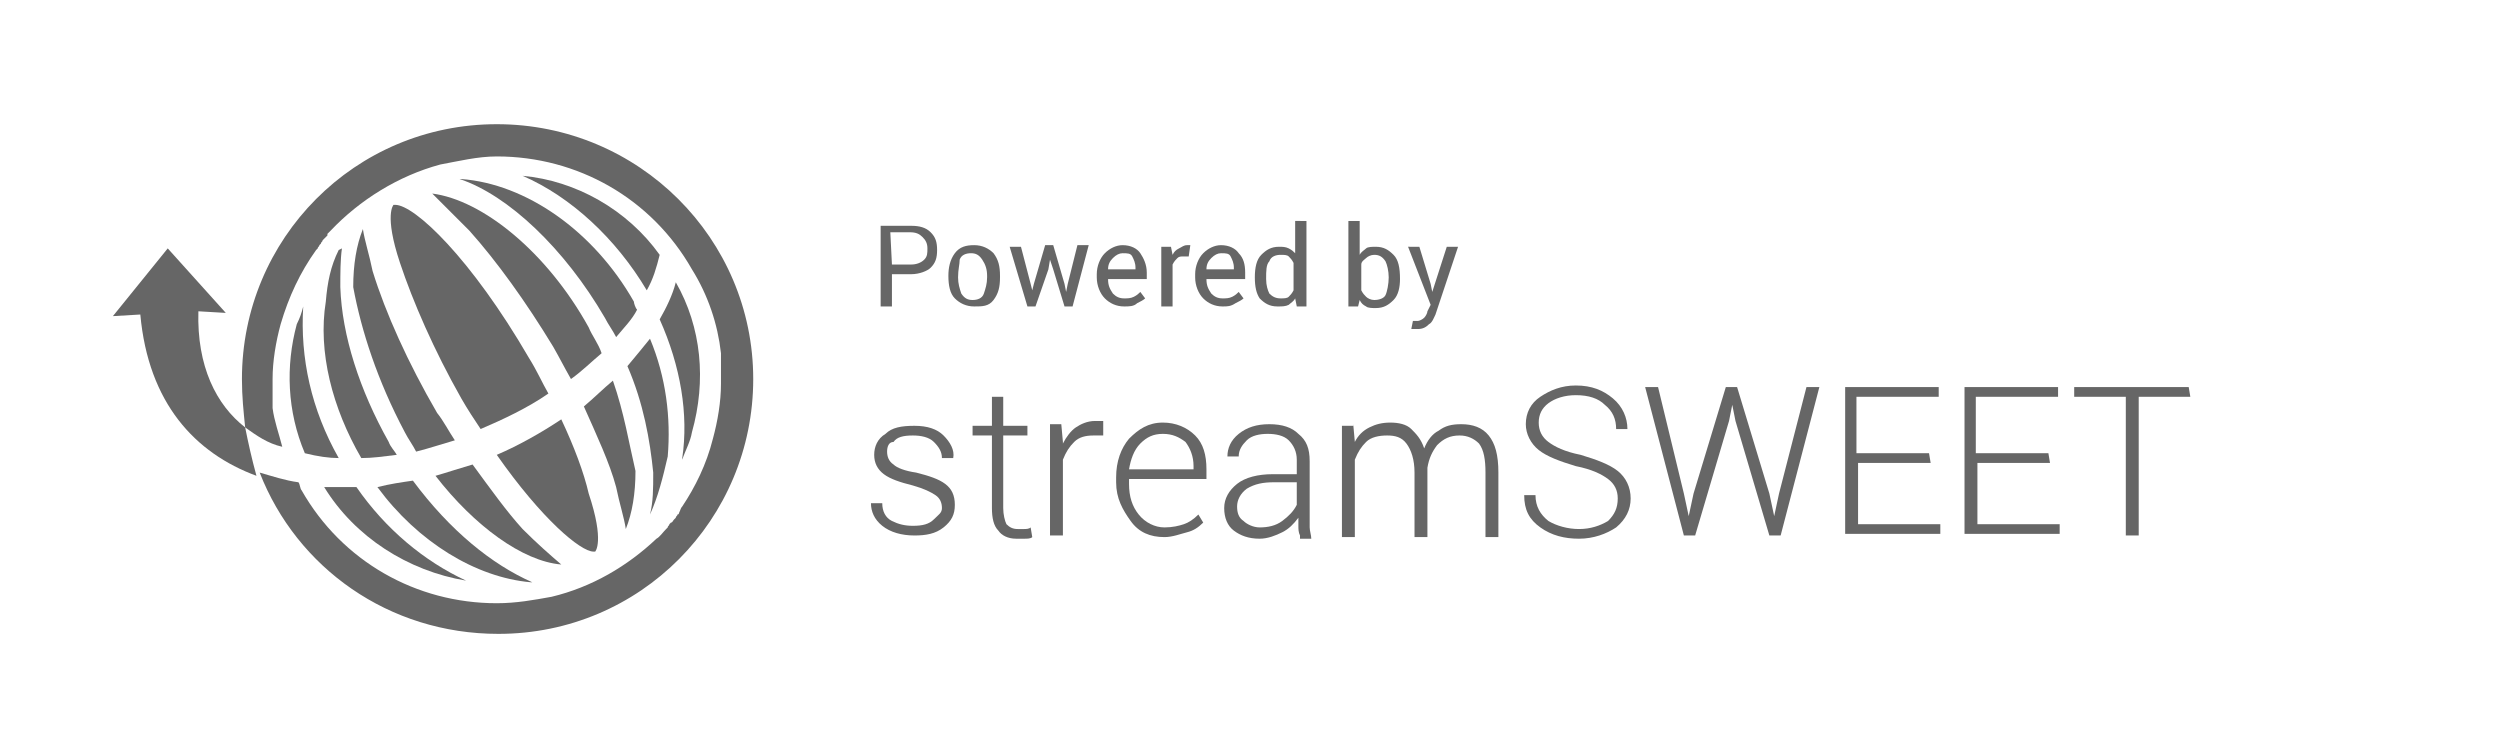 <?xml version="1.0" encoding="utf-8"?>
<!-- Generator: Adobe Illustrator 22.1.0, SVG Export Plug-In . SVG Version: 6.00 Build 0)  -->
<svg version="1.1" id="Layer_1" xmlns="http://www.w3.org/2000/svg" xmlns:xlink="http://www.w3.org/1999/xlink" x="0px" y="0px"
	 width="155px" height="46px" viewBox="0 0 155 46" style="enable-background:new 0 0 155 46;" xml:space="preserve">
<style type="text/css">
	.st0{fill:#666666;}
</style>
<g>
	<path class="st0" d="M55.3,17v2h-0.7v-5h1.9c0.5,0,0.9,0.1,1.2,0.4s0.4,0.6,0.4,1.1s-0.1,0.8-0.4,1.1C57.5,16.8,57,17,56.5,17H55.3
		z M55.3,16.4h1.2c0.3,0,0.6-0.1,0.8-0.3c0.2-0.2,0.2-0.4,0.2-0.7s-0.1-0.5-0.3-0.7s-0.4-0.3-0.8-0.3h-1.2L55.3,16.4L55.3,16.4z"/>
	<path class="st0" d="M58.8,17.1c0-0.5,0.1-1,0.4-1.4c0.3-0.4,0.7-0.5,1.2-0.5s0.9,0.2,1.2,0.5c0.3,0.4,0.4,0.8,0.4,1.4v0.1
		c0,0.6-0.1,1-0.4,1.4S60.9,19,60.4,19s-0.9-0.2-1.2-0.5S58.8,17.7,58.8,17.1L58.8,17.1z M59.4,17.2c0,0.4,0.1,0.7,0.2,1
		c0.2,0.3,0.4,0.4,0.7,0.4s0.6-0.1,0.7-0.4s0.2-0.6,0.2-1v-0.1c0-0.4-0.1-0.7-0.3-1c-0.2-0.3-0.4-0.4-0.7-0.4s-0.6,0.1-0.7,0.4
		C59.5,16.4,59.4,16.7,59.4,17.2L59.4,17.2z"/>
	<path class="st0" d="M63.9,17.6L64,18l0,0l0.1-0.4l0.7-2.4h0.5l0.7,2.4l0.1,0.5l0,0l0.1-0.5l0.6-2.4h0.7l-1,3.8H66l-0.7-2.3
		l-0.2-0.6l0,0L65,16.7L64.2,19h-0.5l-1.1-3.7h0.7L63.9,17.6z"/>
	<path class="st0" d="M69.7,19c-0.5,0-0.9-0.2-1.2-0.5c-0.3-0.3-0.5-0.8-0.5-1.3V17c0-0.5,0.2-1,0.5-1.3s0.7-0.5,1.1-0.5
		c0.5,0,0.9,0.2,1.1,0.5s0.4,0.7,0.4,1.2v0.4h-2.4l0,0c0,0.4,0.1,0.6,0.3,0.9c0.2,0.2,0.4,0.3,0.7,0.3c0.2,0,0.4,0,0.6-0.1
		s0.3-0.2,0.4-0.3l0.3,0.4c-0.1,0.1-0.3,0.2-0.5,0.3C70.3,19,70,19,69.7,19z M69.6,15.7c-0.2,0-0.4,0.1-0.6,0.3
		c-0.2,0.2-0.3,0.4-0.3,0.7l0,0h1.7v-0.1c0-0.3-0.1-0.5-0.2-0.7S69.9,15.7,69.6,15.7z"/>
	<path class="st0" d="M73.7,15.9h-0.3c-0.2,0-0.3,0-0.4,0.1s-0.2,0.2-0.3,0.4V19H72v-3.7h0.6l0.1,0.5c0.1-0.2,0.2-0.3,0.4-0.4
		c0.2-0.1,0.3-0.2,0.5-0.2c0.1,0,0.1,0,0.1,0h0.1L73.7,15.9z"/>
	<path class="st0" d="M75.8,19c-0.5,0-0.9-0.2-1.2-0.5c-0.3-0.3-0.5-0.8-0.5-1.3V17c0-0.5,0.2-1,0.5-1.3s0.7-0.5,1.1-0.5
		c0.5,0,0.9,0.2,1.1,0.5c0.3,0.3,0.4,0.7,0.4,1.2v0.4h-2.4l0,0c0,0.4,0.1,0.6,0.3,0.9c0.2,0.2,0.4,0.3,0.7,0.3c0.2,0,0.4,0,0.6-0.1
		s0.3-0.2,0.4-0.3l0.3,0.4c-0.1,0.1-0.3,0.2-0.5,0.3C76.3,19,76.1,19,75.8,19z M75.7,15.7c-0.2,0-0.4,0.1-0.6,0.3
		c-0.2,0.2-0.3,0.4-0.3,0.7l0,0h1.7v-0.1c0-0.3-0.1-0.5-0.2-0.7S76,15.7,75.7,15.7z"/>
	<path class="st0" d="M77.8,17.2c0-0.6,0.1-1.1,0.4-1.4s0.6-0.5,1.1-0.5c0.2,0,0.4,0,0.6,0.1s0.3,0.2,0.4,0.3v-2H81V19h-0.6
		l-0.1-0.5c-0.1,0.2-0.3,0.3-0.4,0.4C79.7,19,79.5,19,79.2,19c-0.5,0-0.8-0.2-1.1-0.5C77.9,18.2,77.8,17.8,77.8,17.2L77.8,17.2z
		 M78.5,17.3c0,0.4,0.1,0.7,0.2,0.9c0.2,0.2,0.4,0.3,0.7,0.3c0.2,0,0.4,0,0.5-0.1s0.2-0.2,0.3-0.4v-1.7c-0.1-0.2-0.2-0.3-0.3-0.4
		c-0.1-0.1-0.3-0.1-0.5-0.1c-0.3,0-0.6,0.1-0.7,0.4C78.5,16.4,78.5,16.8,78.5,17.3L78.5,17.3z"/>
	<path class="st0" d="M86.8,17.3c0,0.5-0.1,1-0.4,1.3s-0.6,0.5-1.1,0.5c-0.2,0-0.5,0-0.6-0.1c-0.2-0.1-0.3-0.2-0.4-0.4L84.2,19h-0.6
		v-5.3h0.7v2.1c0.1-0.2,0.3-0.3,0.4-0.4s0.4-0.1,0.6-0.1c0.5,0,0.8,0.2,1.1,0.5C86.7,16.1,86.8,16.6,86.8,17.3L86.8,17.3z
		 M86.1,17.2c0-0.4-0.1-0.8-0.2-1c-0.2-0.3-0.4-0.4-0.7-0.4c-0.2,0-0.4,0.1-0.5,0.2s-0.3,0.2-0.3,0.4V18c0.1,0.2,0.2,0.3,0.3,0.4
		c0.1,0.1,0.3,0.2,0.5,0.2c0.3,0,0.6-0.1,0.7-0.3S86.1,17.6,86.1,17.2L86.1,17.2z"/>
	<path class="st0" d="M88.7,17.6l0.1,0.5l0,0l0.9-2.8h0.7L89,19.5c-0.1,0.2-0.2,0.5-0.4,0.6c-0.2,0.2-0.4,0.3-0.7,0.3
		c-0.1,0-0.1,0-0.2,0s-0.1,0-0.2,0l0.1-0.5c0,0,0,0,0.1,0s0.2,0,0.2,0c0.1,0,0.3-0.1,0.4-0.2s0.2-0.3,0.2-0.4l0.2-0.4l-1.4-3.6H88
		L88.7,17.6z"/>
</g>
<g>
	<path class="st0" d="M58.4,31.5c0-0.3-0.1-0.6-0.4-0.8c-0.3-0.2-0.7-0.4-1.4-0.6c-0.8-0.2-1.4-0.4-1.8-0.7
		c-0.4-0.3-0.6-0.7-0.6-1.2s0.2-1,0.7-1.3c0.4-0.4,1-0.5,1.8-0.5s1.4,0.2,1.8,0.6s0.7,0.9,0.6,1.4l0,0h-0.7c0-0.4-0.2-0.7-0.5-1
		S57.1,27,56.6,27c-0.6,0-1,0.1-1.2,0.4c-0.3,0-0.4,0.3-0.4,0.6s0.1,0.6,0.4,0.8c0.2,0.2,0.7,0.4,1.4,0.5c0.8,0.2,1.4,0.4,1.8,0.7
		s0.6,0.7,0.6,1.3c0,0.6-0.2,1-0.7,1.4s-1.1,0.5-1.8,0.5c-0.8,0-1.5-0.2-2-0.6c-0.5-0.4-0.7-0.9-0.7-1.4l0,0h0.7
		c0,0.5,0.2,0.9,0.6,1.1c0.4,0.2,0.8,0.3,1.3,0.3c0.6,0,1-0.1,1.3-0.4S58.4,31.8,58.4,31.5z"/>
	<path class="st0" d="M62.2,24.6v1.8h1.5V27h-1.5v4.5c0,0.4,0.1,0.8,0.2,1c0.2,0.2,0.4,0.3,0.7,0.3c0.1,0,0.2,0,0.4,0
		c0.1,0,0.3,0,0.4-0.1l0.1,0.6c-0.1,0.1-0.3,0.1-0.5,0.1s-0.4,0-0.5,0c-0.5,0-0.9-0.2-1.1-0.5c-0.3-0.3-0.4-0.8-0.4-1.4V27h-1.2
		v-0.6h1.2v-1.8H62.2z"/>
	<path class="st0" d="M68.4,27h-0.6c-0.5,0-0.9,0.1-1.2,0.4c-0.3,0.3-0.5,0.6-0.7,1.1v4.7h-0.8v-6.9h0.7l0.1,1.1v0.1
		c0.2-0.4,0.5-0.8,0.8-1s0.7-0.4,1.2-0.4c0.1,0,0.2,0,0.3,0s0.2,0,0.2,0V27z"/>
	<path class="st0" d="M72.2,33.3c-0.9,0-1.6-0.3-2.1-1s-0.9-1.4-0.9-2.4v-0.3c0-1,0.3-1.8,0.8-2.4c0.6-0.6,1.2-1,2.1-1
		c0.8,0,1.5,0.3,2,0.8s0.7,1.2,0.7,2.1v0.6H70V30c0,0.8,0.2,1.4,0.6,1.9c0.4,0.5,1,0.8,1.6,0.8c0.5,0,0.9-0.1,1.2-0.2
		c0.3-0.1,0.6-0.3,0.9-0.6l0.3,0.5c-0.3,0.3-0.6,0.5-1,0.6S72.7,33.3,72.2,33.3z M72.1,26.9c-0.6,0-1,0.2-1.4,0.6s-0.6,1-0.7,1.6
		l0,0h4v-0.2c0-0.6-0.2-1.1-0.5-1.5C73.1,27.1,72.7,26.9,72.1,26.9z"/>
	<path class="st0" d="M80.6,33.2c-0.1-0.2-0.1-0.4-0.1-0.6c0-0.2,0-0.3,0-0.5c-0.3,0.4-0.6,0.7-1,0.9s-0.9,0.4-1.4,0.4
		c-0.7,0-1.2-0.2-1.6-0.5s-0.6-0.8-0.6-1.4s0.3-1.1,0.8-1.5s1.3-0.6,2.2-0.6h1.5v-0.9c0-0.5-0.2-0.9-0.5-1.2s-0.8-0.4-1.3-0.4
		s-1,0.1-1.3,0.4s-0.5,0.6-0.5,1h-0.7l0,0c0-0.5,0.2-1,0.7-1.4s1.1-0.6,1.9-0.6s1.4,0.2,1.8,0.6c0.5,0.4,0.7,0.9,0.7,1.7V32
		c0,0.2,0,0.5,0,0.7s0.1,0.5,0.1,0.7h-0.7V33.2z M78.1,32.7c0.5,0,1-0.1,1.4-0.4s0.7-0.6,0.9-1v-1.4H79c-0.7,0-1.2,0.1-1.7,0.4
		c-0.4,0.3-0.6,0.7-0.6,1.1s0.1,0.7,0.4,0.9C77.3,32.5,77.7,32.7,78.1,32.7z"/>
	<path class="st0" d="M83.9,26.3l0.1,1.1c0.2-0.4,0.5-0.7,0.9-0.9s0.8-0.3,1.3-0.3s1,0.1,1.3,0.4s0.6,0.6,0.8,1.2
		c0.2-0.5,0.5-0.9,0.9-1.1c0.4-0.3,0.8-0.4,1.4-0.4c0.7,0,1.3,0.2,1.7,0.7c0.4,0.5,0.6,1.2,0.6,2.3v4h-0.8v-4c0-0.8-0.1-1.4-0.4-1.8
		C91.4,27.2,91,27,90.5,27c-0.6,0-1,0.2-1.4,0.6c-0.3,0.4-0.5,0.8-0.6,1.4v0.1c0,0.1,0,0.1,0,0.1v4.1h-0.8v-4c0-0.8-0.2-1.4-0.5-1.8
		S86.5,27,86,27s-1,0.1-1.3,0.4S84.2,28,84,28.5v4.8h-0.8v-6.9h0.7V26.3z"/>
	<path class="st0" d="M100.3,30.9c0-0.5-0.2-0.9-0.6-1.2c-0.4-0.3-1-0.6-2-0.8c-1-0.3-1.8-0.6-2.3-1s-0.8-1-0.8-1.6
		c0-0.7,0.3-1.3,0.9-1.7s1.3-0.7,2.2-0.7c1,0,1.7,0.3,2.3,0.8c0.6,0.5,0.9,1.2,0.9,1.9l0,0h-0.7c0-0.6-0.2-1.1-0.7-1.5
		c-0.4-0.4-1-0.6-1.8-0.6c-0.7,0-1.3,0.2-1.7,0.5s-0.6,0.7-0.6,1.2s0.2,0.9,0.6,1.2c0.4,0.3,1,0.6,2,0.8c1,0.3,1.8,0.6,2.3,1
		s0.8,1,0.8,1.7s-0.3,1.3-0.9,1.8c-0.6,0.4-1.4,0.7-2.3,0.7s-1.7-0.2-2.4-0.7c-0.7-0.5-1-1.1-1-2l0,0h0.7c0,0.7,0.3,1.2,0.8,1.6
		c0.5,0.3,1.2,0.5,1.9,0.5c0.7,0,1.3-0.2,1.8-0.5C100.1,31.9,100.3,31.5,100.3,30.9z"/>
	<path class="st0" d="M104.4,30.6l0.3,1.4l0,0l0.3-1.4l2-6.6h0.7l2,6.6L110,32l0,0l0.3-1.4L112,24h0.8l-2.4,9.2h-0.7l-2.1-7.1
		l-0.2-1l0,0l-0.2,1l-2.1,7.1h-0.7L102,24h0.8L104.4,30.6z"/>
	<path class="st0" d="M119.7,28.7h-4.5v3.8h5.1v0.6h-5.9V24h5.8v0.6h-5.1v3.5h4.5L119.7,28.7L119.7,28.7z"/>
	<path class="st0" d="M127.1,28.7h-4.5v3.8h5.1v0.6h-5.9V24h5.8v0.6h-5.1v3.5h4.5L127.1,28.7L127.1,28.7z"/>
	<path class="st0" d="M135.8,24.6h-3.2v8.6h-0.8v-8.6h-3.2V24h7.1L135.8,24.6L135.8,24.6z"/>
</g>
<g>
	<path class="st0" d="M22.1,30.2c-0.7,0-1.4,0-2,0c1.9,3.1,5.2,5.2,8.8,5.8C26.3,34.8,23.9,32.8,22.1,30.2z"/>
	<path class="st0" d="M21,28.4c-1.7-3-2.4-6.2-2.2-9.4c-0.1,0.4-0.2,0.7-0.4,1.1c-0.7,2.6-0.6,5.4,0.5,8
		C19.7,28.3,20.4,28.4,21,28.4z"/>
</g>
<g>
	<path class="st0" d="M22.4,28.4c0.7,0,1.4-0.1,2.2-0.2c-0.1-0.2-0.4-0.5-0.5-0.8c-1.8-3.2-2.9-6.6-3-9.6c0-0.8,0-1.7,0.1-2.4
		L21,15.5c-0.5,1-0.7,2-0.8,3.2C19.7,21.8,20.6,25.3,22.4,28.4L22.4,28.4z"/>
	<path class="st0" d="M25.6,29.8c-0.7,0.1-1.4,0.2-2.2,0.4c2.5,3.4,6.1,5.6,9.5,5.9H33C30.5,35,27.9,32.9,25.6,29.8z"/>
</g>
<g>
	<path class="st0" d="M25.1,26.8c0.2,0.4,0.5,0.8,0.7,1.2c0.8-0.2,1.7-0.5,2.4-0.7c-0.4-0.6-0.7-1.2-1.1-1.7c-1.8-3.1-3.2-6.2-4-8.8
		c-0.2-1-0.5-1.9-0.6-2.6c-0.4,1-0.6,2.2-0.6,3.6C22.4,20.5,23.4,23.6,25.1,26.8z"/>
	<path class="st0" d="M32.4,32.8c-1-1.1-2-2.5-3.1-4c-0.7,0.2-1.6,0.5-2.3,0.7c2.4,3.1,5.4,5.3,7.8,5.5
		C34.1,34.4,33.3,33.7,32.4,32.8z"/>
</g>
<g>
	<path class="st0" d="M28.6,24.7c0.4,0.7,0.8,1.3,1.2,1.9c1.4-0.6,2.9-1.3,4.2-2.2c-0.4-0.7-0.7-1.4-1.2-2.2
		c-3.6-6.2-7.1-9.5-8.3-9.5c0,0,0,0-0.1,0c0,0-0.6,0.6,0.4,3.6C25.6,18.7,26.9,21.7,28.6,24.7z"/>
	<path class="st0" d="M34.8,26c-1.2,0.8-2.6,1.6-4,2.2c2.8,4,5.2,6,6,6c0,0,0,0,0.1,0c0,0,0.6-0.6-0.4-3.6
		C36.2,29.3,35.6,27.7,34.8,26z"/>
</g>
<g>
	<path class="st0" d="M29.1,14.3c1.7,1.9,3.5,4.4,5.2,7.2c0.4,0.7,0.7,1.3,1.1,2c0.7-0.5,1.3-1.1,1.9-1.6c-0.2-0.6-0.6-1.1-0.8-1.6
		c-2.6-4.7-6.6-7.9-9.7-8.3C27.3,12.5,28.1,13.3,29.1,14.3z"/>
	<path class="st0" d="M38,23.6c-0.6,0.5-1.2,1.1-1.8,1.6c0.8,1.8,1.6,3.5,2,5c0.2,1,0.5,1.9,0.6,2.6c0.4-1,0.6-2.2,0.6-3.6
		C39,27.5,38.7,25.6,38,23.6z"/>
</g>
<g>
	<path class="st0" d="M37.5,19.7c0.2,0.4,0.5,0.8,0.7,1.2c0.5-0.6,1-1.1,1.3-1.7c-0.1-0.1-0.2-0.4-0.2-0.5
		c-2.5-4.4-6.7-7.3-10.7-7.6h-0.1C31.5,12.1,35,15.4,37.5,19.7z"/>
	<path class="st0" d="M38.9,22.7c1,2.3,1.4,4.6,1.6,6.6c0,1,0,1.8-0.2,2.6c0.5-1.1,0.8-2.3,1.1-3.6c0.2-2.4-0.1-4.9-1.1-7.3
		C39.9,21.5,39.4,22.1,38.9,22.7z"/>
</g>
<g>
	<path class="st0" d="M40.1,18c0.4-0.7,0.6-1.4,0.8-2.2c-2-2.8-5.2-4.6-8.5-4.9C35.4,12.2,38.2,14.8,40.1,18z"/>
	<path class="st0" d="M41.9,17.5c-0.2,0.8-0.6,1.6-1,2.3c1.3,2.9,1.8,5.9,1.4,8.6c0,0,0,0,0,0.1c0.2-0.6,0.5-1.1,0.6-1.7
		C43.8,23.6,43.5,20.3,41.9,17.5z"/>
</g>
<path class="st0" d="M30.8,7.7c-8.8,0-15.8,7.1-15.8,15.8c0,1.1,0.1,2,0.2,3c0.7,0.5,1.4,1,2.3,1.2c-0.2-0.8-0.5-1.6-0.6-2.4
	c0,0,0,0,0-0.1v-0.1c0-0.1,0-0.1,0-0.2c0,0,0,0,0-0.1s0-0.2,0-0.2l0,0c0-0.1,0-0.2,0-0.2s0,0,0-0.1s0-0.2,0-0.2v-0.1
	c0-0.1,0-0.1,0-0.2s0-0.1,0-0.2v-0.1c0-1.1,0.2-2.3,0.5-3.4c0.5-1.7,1.2-3.2,2.2-4.6c0,0,0,0,0.1-0.1c0-0.1,0.1-0.1,0.1-0.2l0.1-0.1
	c0-0.1,0.1-0.1,0.1-0.2l0.1-0.1c0.1-0.1,0.1-0.1,0.2-0.2c0,0,0,0,0-0.1c0.1-0.1,0.1-0.1,0.2-0.2c1.8-1.9,4.2-3.4,6.8-4.1l0,0
	c1.1-0.2,2.3-0.5,3.5-0.5c5,0,9.6,2.6,12.1,7c1,1.6,1.6,3.4,1.8,5.2c0,0,0,0,0,0.1v0.1c0,0.1,0,0.1,0,0.2c0,0,0,0,0,0.1
	c0,0.1,0,0.2,0,0.2l0,0c0,0.1,0,0.2,0,0.4l0,0c0,0.1,0,0.2,0,0.2v0.1c0,0.1,0,0.1,0,0.2s0,0.1,0,0.2v0.1c0,1.1-0.2,2.3-0.5,3.4
	c-0.4,1.6-1.1,3-1.9,4.2l0,0c-0.1,0.1-0.1,0.2-0.2,0.4c0,0,0,0.1-0.1,0.1c0,0.1-0.1,0.1-0.1,0.2l-0.1,0.1c-0.1,0.1-0.1,0.2-0.2,0.2
	l-0.1,0.1c0,0.1-0.1,0.1-0.1,0.2l-0.1,0.1c-0.2,0.2-0.4,0.5-0.6,0.6l0,0c-1.8,1.7-4,3-6.5,3.6l0,0c-1.1,0.2-2.2,0.4-3.4,0.4
	c-5,0-9.6-2.6-12.1-7c-0.1-0.1-0.1-0.4-0.2-0.5c-0.8-0.1-1.7-0.4-2.4-0.6c2.3,5.9,8,10,14.8,10c8.8,0,15.8-7.1,15.8-15.8
	C46.7,14.8,39.6,7.7,30.8,7.7z"/>
<path class="st0" d="M15.2,26.5c-1.8-1.4-3-3.8-2.9-7.2l1.7,0.1l-3.6-4L7,19.6l1.7-0.1c0.5,5.5,3.4,8.6,7.2,10
	C15.6,28.4,15.4,27.5,15.2,26.5z"/>
</svg>
